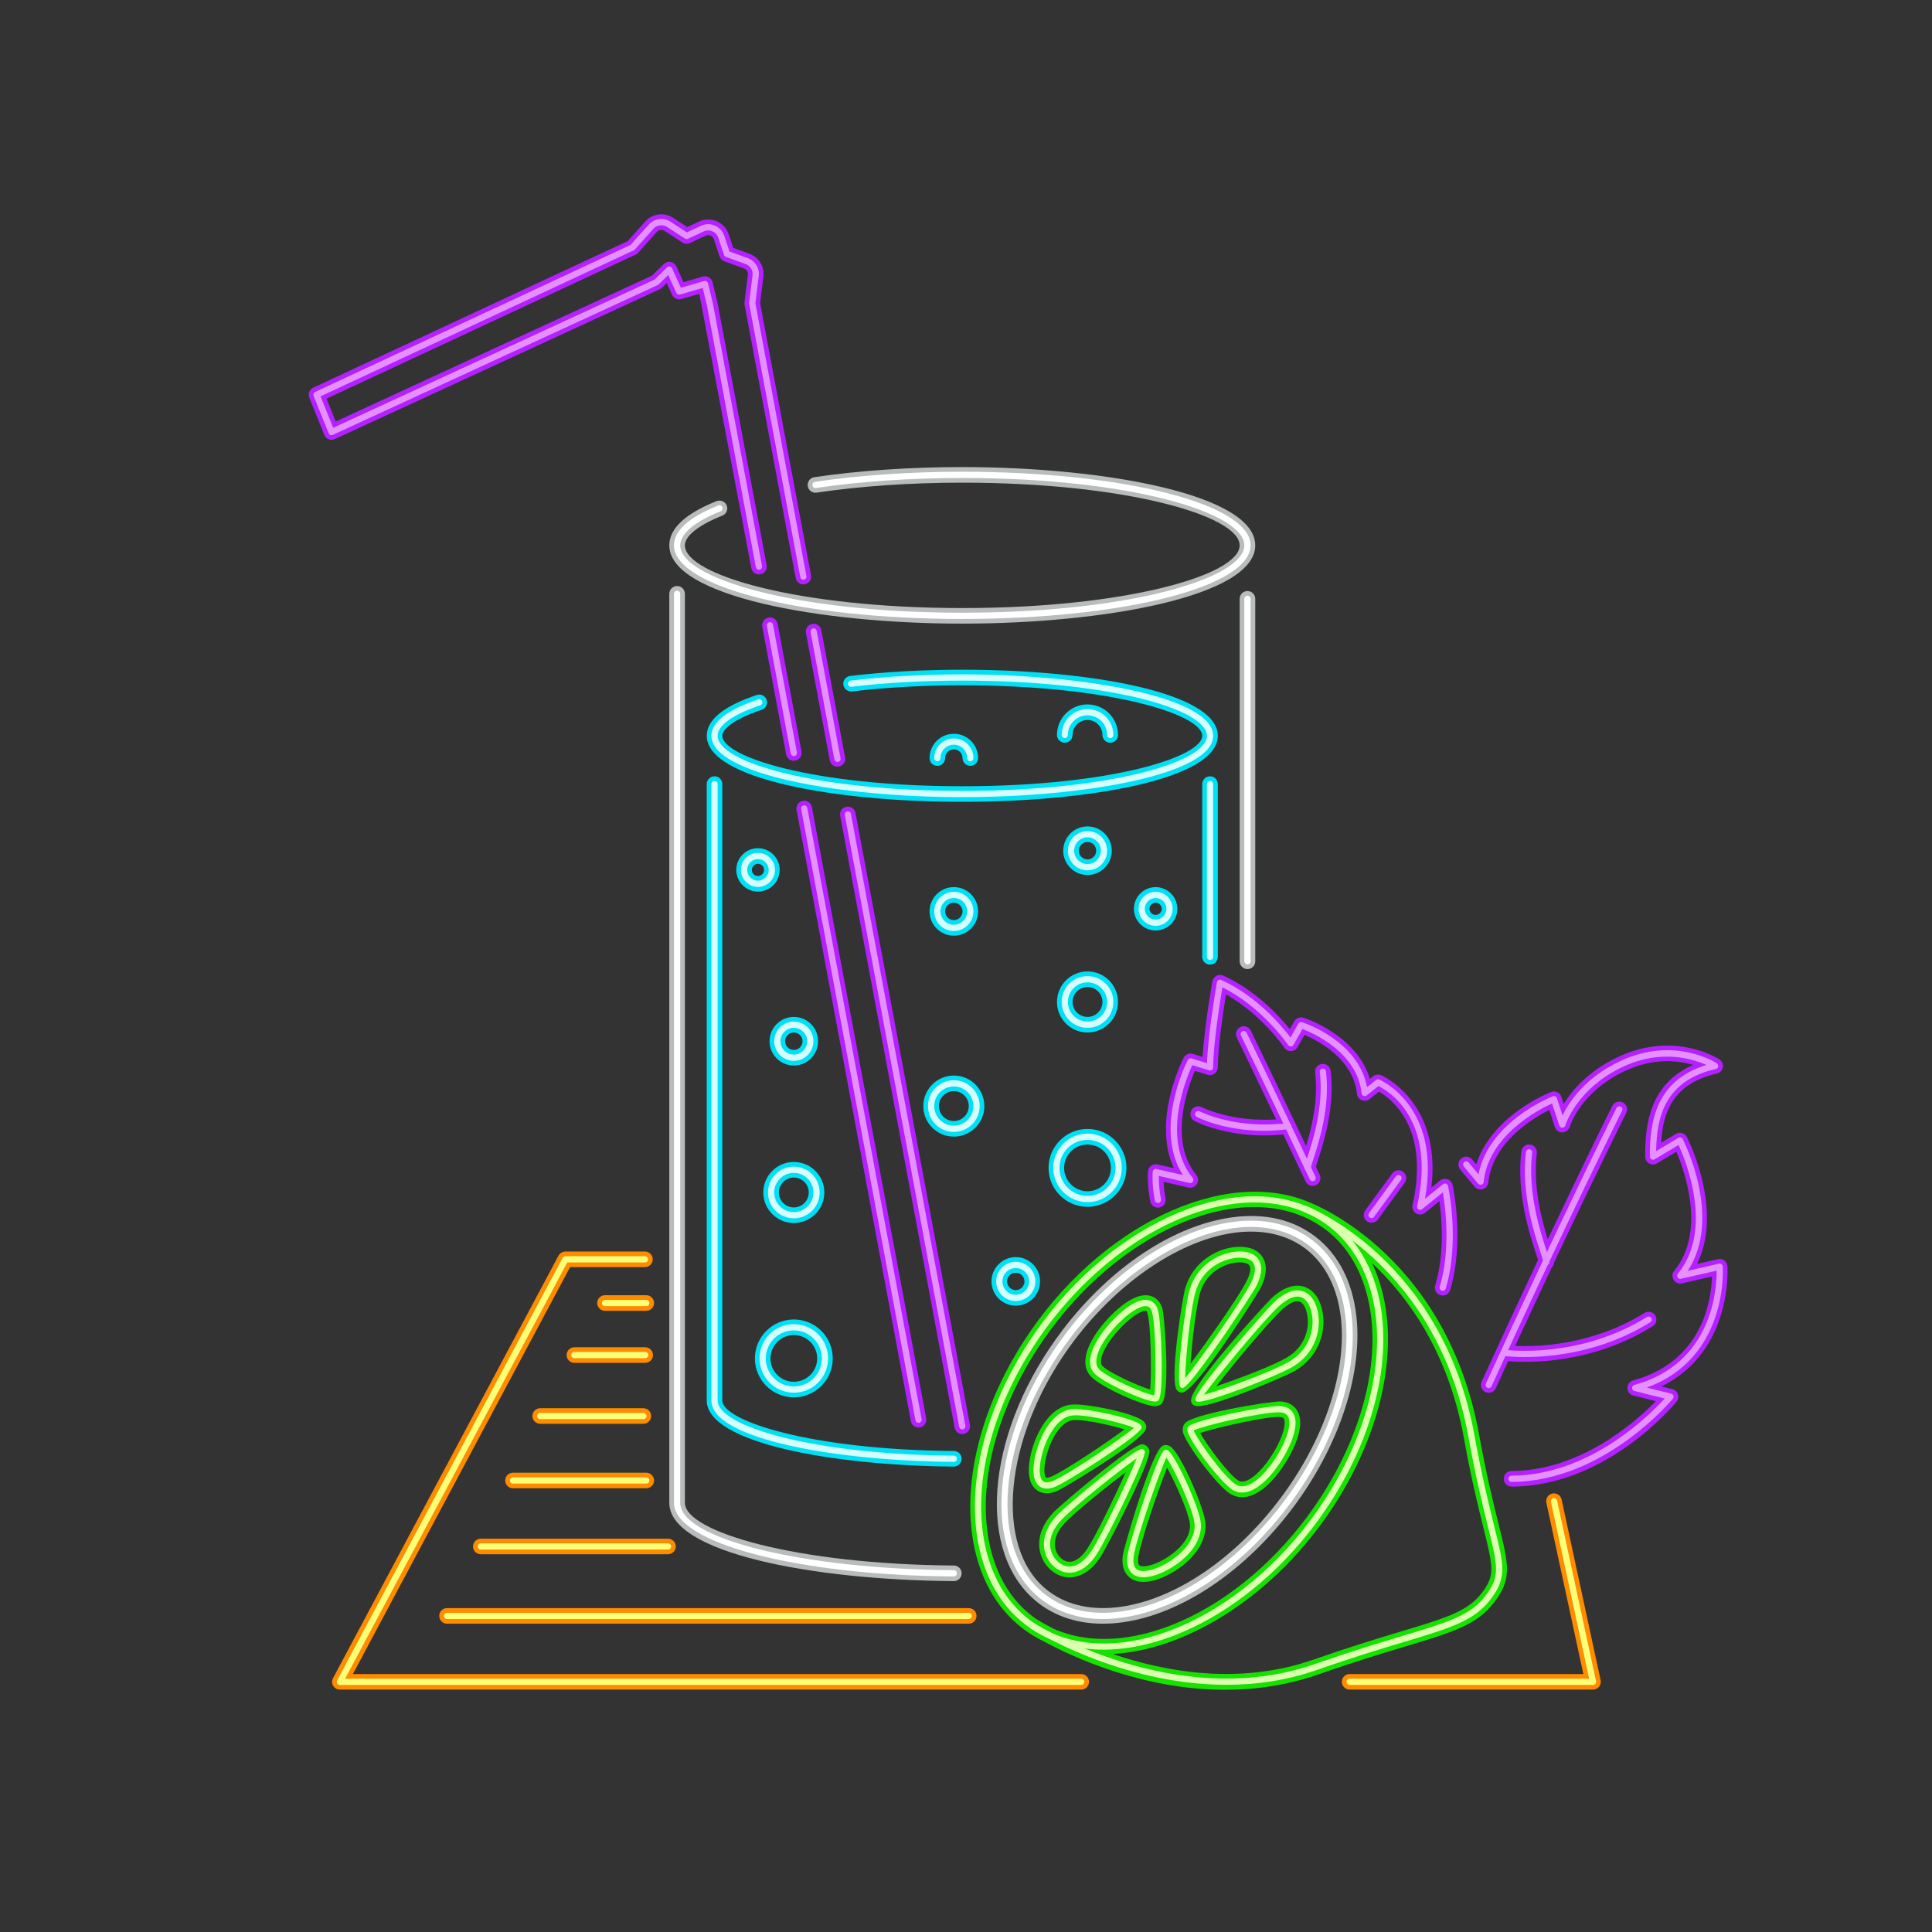 <?xml version="1.0" encoding="UTF-8"?>
<!-- Creator: CorelDRAW 2018 (64 bitů) -->
<svg xmlns="http://www.w3.org/2000/svg" xmlns:xlink="http://www.w3.org/1999/xlink" xml:space="preserve" width="800px" height="800px" version="1.1" style="shape-rendering:geometricPrecision; text-rendering:geometricPrecision; image-rendering:optimizeQuality; fill-rule:evenodd; clip-rule:evenodd" viewBox="0 0 887.17 887.17">
 <rect x="0" y="0" width="887.17" height="887.17" fill="#333333" stroke="none"/>
 <defs>
  <style type="text/css">
   <![CDATA[
    .fil10 {fill:none}
    .fil3 {fill:#00DFF4}
    .fil1 {fill:#17E100}
    .fil4 {fill:#B421FF}
    .fil0 {fill:#B9BCBC}
    .fil5 {fill:#D6FDFF}
    .fil8 {fill:#DCFFB0}
    .fil6 {fill:#E690FF}
    .fil9 {fill:#FDFF76}
    .fil2 {fill:#FF8B00}
    .fil7 {fill:white}
   ]]>
  </style>
 </defs>
 <g id="Vrstva_x0020_1">
  <g id="_2825287882832">
   <g>
    <path class="fil0" d="M506.42 745.6c-12.88,0 -24.07,-4.11 -32.55,-12 -26.05,-24.24 -19.9,-78.17 14.02,-122.79 22.04,-28.98 51.32,-48.38 78.33,-51.87 14.8,-1.95 27.95,1.22 38.03,9.1 10.4,8.13 16.83,20.67 18.59,36.29 3.2,28.34 -9.5,64.04 -33.16,93.15l0 0c-22.9,28.19 -52.38,46.12 -78.86,47.97 -1.49,0.1 -2.95,0.15 -4.4,0.15zm68.04 -180.05c-2.38,0 -4.82,0.16 -7.32,0.48 -24.78,3.21 -52.96,22.03 -73.55,49.11 -31.19,41.03 -37.85,91.81 -14.85,113.21 7.95,7.39 18.89,10.82 31.57,9.95 24.54,-1.71 52.14,-18.66 73.81,-45.34l0 0c22.49,-27.68 34.6,-61.33 31.61,-87.83 -1.54,-13.66 -7.04,-24.54 -15.89,-31.46 -6.87,-5.37 -15.55,-8.12 -25.38,-8.12z"></path>
   </g>
   <g>
    <path class="fil1" d="M562.57 775.95c-37.64,0 -69.77,-14.89 -83.48,-22.34 -0.54,-0.26 -1.07,-0.53 -1.6,-0.8 -14.51,-7.65 -24.61,-20.98 -29.2,-38.56 -7.54,-28.84 0.69,-65.71 22.01,-98.64 34.05,-52.58 91.59,-80.12 130.77,-63.59 4.51,1.75 63.52,26.05 78.2,107.08 3.38,18.64 6.57,31.46 8.89,40.81 4.65,18.7 6.21,25.01 -1.88,35.72 -7.92,10.48 -18.94,13.81 -40.91,20.41 -10.35,3.12 -23.24,7 -39.65,12.75 -14.7,5.14 -29.3,7.16 -43.15,7.16zm-51.6 -16.43c24.36,8.28 58.43,14.41 92.37,2.51 16.56,-5.8 29.54,-9.71 39.96,-12.84 21.12,-6.36 30.75,-9.26 37.26,-17.88 5.87,-7.77 5.27,-11.07 0.64,-29.67 -2.35,-9.45 -5.56,-22.39 -8.98,-41.26 -7.13,-39.37 -25.53,-64.77 -42.17,-80.35 1.87,3.91 3.4,8.12 4.57,12.61 7.54,28.84 -0.69,65.71 -22.01,98.64l0 0c-26.3,40.59 -66.6,66.26 -101.64,68.24zm-27.48 -11.75c36.05,16.35 90.55,-10.12 123.1,-60.39l0 0c20.26,-31.27 28.15,-66.01 21.11,-92.94 -4.07,-15.58 -12.93,-27.35 -25.62,-34.03 -1.17,-0.62 -2.35,-1.19 -3.57,-1.71 -0.08,-0.03 -0.14,-0.05 -0.15,-0.06 -0.13,-0.04 -0.24,-0.1 -0.36,-0.15 -36.06,-15.06 -89.56,11.38 -121.69,61 -20.25,31.28 -28.15,66.02 -21.1,92.95 3.51,13.43 10.57,24.03 20.59,30.98 0.05,0.03 0.11,0.06 0.16,0.09 0.12,0.09 2.81,1.78 7.53,4.26zm41.59 -21.36c-2.41,0 -4.48,-0.6 -6.11,-1.82 -2.06,-1.54 -4.31,-4.71 -3.27,-11.06 0.32,-2.01 10.49,-38.38 16.41,-47.64 1.15,-1.79 2.36,-3.01 4.81,-1.98 4.81,2.06 15.53,27.67 16.52,34.49 1.55,10.67 -7.83,20.32 -17.83,25.15 -3.93,1.9 -7.5,2.86 -10.53,2.86zm10.84 -52.45c-4.04,10.07 -11.95,33.31 -13.16,40.71 -0.34,2.1 -0.15,3.7 0.5,4.18 0.76,0.57 3.68,0.93 9.24,-1.75 7.4,-3.57 14.89,-10.63 13.86,-17.67 0,-0.01 0,-0.01 0,-0.01 -0.81,-5.63 -6.73,-18.74 -10.44,-25.46zm-44.79 50.37c-3.46,0 -6.78,-1.47 -9.46,-4.21 -5.58,-5.73 -7.11,-15.88 2.06,-25.62 3.32,-3.52 36.54,-31.71 40.88,-31.3 1.44,0.17 2.72,1.22 3.14,2.66 1.31,4.53 -19.37,44.49 -22.36,49.05l0 0.01c-4.68,7.14 -9.69,9.02 -13.06,9.35 -0.4,0.04 -0.8,0.06 -1.2,0.06zm25.8 -48.28c-9.18,6.95 -23.07,18.14 -27.99,23.36 -6.33,6.72 -5.11,12.67 -2.14,15.72 1.01,1.03 2.67,2.23 4.84,2.02 2.57,-0.25 5.32,-2.43 7.76,-6.15l0 0c3.98,-6.1 12.52,-23.71 17.53,-34.95zm-14.54 36.9l0.09 0 -0.09 0zm67.98 -25.43c-1.95,0 -3.8,-0.52 -5.45,-1.55 -6.34,-3.92 -20.81,-23.57 -21.79,-28.55 -0.2,-0.98 0.07,-2.57 0.65,-3.37 1.9,-4.61 39.46,-10.56 44.11,-10.52 3.64,0.17 6.46,1.78 7.96,4.54 3.5,6.45 -1.37,16.61 -4.6,22.08 -2.6,4.42 -9.56,14.92 -18.06,17.02 -0.95,0.23 -1.9,0.35 -2.82,0.35zm-19.27 -29.5c3.17,5.64 13.06,19.07 17.58,21.87 0.51,0.31 1.38,0.69 2.8,0.33 3.94,-0.97 9.28,-6.35 13.61,-13.69 4.51,-7.68 5.47,-13.18 4.47,-15.04 -0.11,-0.2 -0.4,-0.73 -1.99,-0.8l0 0c-6.51,-0.31 -29.03,4.9 -36.47,7.33zm-70.43 27.7c-2.28,0 -3.9,-0.85 -4.98,-1.77 -4.33,-3.67 -3.57,-11.17 -2.18,-16.82 2.38,-9.61 8.64,-21.17 18.5,-22.15 6.7,-0.66 30.51,4.18 33.51,8.09 1.28,1.68 1.03,3.09 -0.09,4.5 -5.77,7.32 -37.9,26.21 -39.72,26.98 0,0.01 0,0.01 0,0.01 -1.96,0.84 -3.62,1.16 -5.04,1.16zm3.63 -4.45l0.08 0 -0.08 0zm9.64 -29.22c-0.45,0 -0.86,0.01 -1.22,0.05 -4.83,0.48 -9.98,7.52 -12.26,16.74 -1.51,6.11 -0.75,9.14 -0.14,9.65 0.08,0.08 0.83,0.23 2.56,-0.51l0 0c6.13,-2.64 25.41,-15.54 33.49,-21.6 -6.02,-1.85 -17.04,-4.33 -22.43,-4.33zm36.5 -6.31c-5.17,0 -24.91,-8.71 -29.52,-13.7 -6.38,-6.92 0.25,-18.63 8.56,-27.3 4.16,-4.32 12.07,-11.36 18.58,-9.74 1.6,0.39 4.49,1.7 5.74,5.99 0.93,3.23 3.84,40.29 -0.54,43.78 -0.59,0.47 -1.94,0.97 -2.82,0.97zm-4.44 -43.83c-1.63,0 -5.78,1.99 -11.36,7.79 -7.75,8.07 -10.42,15.36 -8.47,17.48l0 0c2.8,3.04 16.17,9.13 22,10.9 0.65,-7.76 0.34,-29.58 -1.26,-35.1 -0.12,-0.44 -0.35,-0.98 -0.57,-1.04 -0.1,-0.01 -0.21,-0.03 -0.34,-0.03zm24.08 43.79c-2.6,0 -3.91,-1.68 -2.67,-4.69 4.5,-10.95 35.98,-44.43 36.35,-44.78l0 0c6.66,-6.18 11.8,-6.36 14.92,-5.43 4.04,1.21 7,4.85 8.35,10.27 2.26,9.17 -0.69,21.52 -12.41,28.44 -3.68,2.17 -36.02,16.19 -44.54,16.19zm38.56 -44.23c-6.54,6.08 -22,24.69 -30.07,35.04 9.95,-3.28 25.99,-9.37 32.42,-13.17 8.54,-5.04 10.72,-13.96 9.09,-20.56 -0.7,-2.81 -1.95,-4.68 -3.44,-5.12 -1.86,-0.58 -4.79,0.82 -8,3.81l0 0zm-48.14 36.95c-3.71,-3.85 2.46,-42.42 3.72,-46.75l0 0c3.46,-11.99 14.07,-18.21 23.05,-19.05 5.75,-0.51 10.11,1.07 12.4,4.5 1.73,2.58 2.92,7.28 -1.17,15.03 -0.24,0.44 -24.18,39.19 -33.51,46.25 -1.7,1.29 -2.98,1.6 -4.49,0.02zm27.43 -58.67c-6.56,0.61 -14.31,5.15 -16.84,13.91l0 0c-1.87,6.46 -3.68,22.4 -4.4,32.53 7.86,-10.45 21.42,-29.69 25.48,-37.39 1.85,-3.51 2.44,-6.39 1.55,-7.71 -0.96,-1.43 -3.97,-1.52 -5.79,-1.34zm-20.28 12.91l0.09 0 -0.09 0z"></path>
   </g>
   <g>
    <g>
     <path class="fil0" d="M438 726.04c-0.01,0 -0.02,0 -0.03,0 -64.91,-0.46 -130.63,-12.96 -130.63,-35.93l0 -417.43c0,-1.98 1.61,-3.58 3.58,-3.58 1.98,0 3.58,1.6 3.58,3.58l0 417.43c0,13.19 50.73,28.25 123.53,28.77 1.98,0.02 3.57,1.63 3.55,3.61 -0.02,1.97 -1.61,3.55 -3.58,3.55zm134.83 -281.04c-1.97,0 -3.58,-1.61 -3.58,-3.58l0 -166.44c0,-1.97 1.6,-3.58 3.58,-3.58 1.98,0 3.58,1.6 3.58,3.58l0 166.44c0,1.97 -1.6,3.58 -3.58,3.58zm-130.96 -158.63c-65.21,0 -134.53,-12.6 -134.53,-35.94 0,-7.72 7.3,-14.55 21.71,-20.31 1.83,-0.71 3.92,0.16 4.65,2 0.74,1.83 -0.16,3.91 -2,4.65 -10.93,4.37 -17.2,9.35 -17.2,13.66 0,13.62 52.31,28.79 127.38,28.79 75.06,0 127.37,-15.17 127.37,-28.79 0,-13.62 -52.31,-28.79 -127.37,-28.79 -23.66,0 -46.79,1.58 -66.9,4.58 -1.95,0.27 -3.77,-1.06 -4.06,-3.02 -0.29,-1.95 1.05,-3.78 3.01,-4.07 20.45,-3.04 43.94,-4.65 67.95,-4.65 65.21,0 134.53,12.6 134.53,35.95 0,23.34 -69.32,35.94 -134.54,35.94z"></path>
    </g>
   </g>
   <g>
    <path class="fil2" d="M731.5 775.87l-111.74 0c-1.98,0 -3.58,-1.6 -3.58,-3.58 0,-1.98 1.6,-3.58 3.58,-3.58l107.31 0 -16.98 -78.63c-0.41,-1.94 0.81,-3.84 2.74,-4.26 1.97,-0.39 3.84,0.82 4.26,2.75l17.91 82.96c0.23,1.06 -0.04,2.16 -0.71,3 -0.68,0.85 -1.7,1.34 -2.79,1.34zm-235.01 0l-340.41 0c-1.26,0 -2.42,-0.66 -3.07,-1.74 -0.64,-1.07 -0.68,-2.42 -0.09,-3.52l103.55 -194.02c0.63,-1.16 1.84,-1.89 3.17,-1.89l36.53 0c1.97,0 3.57,1.6 3.57,3.58 0,1.97 -1.6,3.58 -3.57,3.58l-34.39 0 -99.73 186.85 334.44 0c1.98,0 3.58,1.6 3.58,3.58 0,1.98 -1.61,3.58 -3.58,3.58zm-51.65 -30.27l-239.56 0c-1.98,0 -3.58,-1.6 -3.58,-3.58 0,-1.98 1.6,-3.58 3.58,-3.58l239.56 0c1.98,0 3.58,1.6 3.58,3.58 0,1.97 -1.6,3.58 -3.58,3.58zm-138.1 -31.89l-85.96 0c-1.98,0 -3.58,-1.6 -3.58,-3.58 0,-1.97 1.6,-3.57 3.58,-3.57l85.96 0c1.98,0 3.58,1.6 3.58,3.57 -0.01,1.98 -1.61,3.58 -3.58,3.58zm-9.97 -30.3l-61.2 0c-1.97,0 -3.58,-1.6 -3.58,-3.58 0,-1.98 1.6,-3.58 3.58,-3.58l61.19 0c1.97,0 3.58,1.61 3.58,3.58 0,1.97 -1.6,3.58 -3.57,3.58zm-1.34 -29.6l-47.37 0c-1.98,0 -3.58,-1.6 -3.58,-3.58 0,-1.98 1.6,-3.58 3.58,-3.58l47.37 0c1.97,0 3.58,1.6 3.58,3.58 0,1.98 -1.61,3.58 -3.58,3.58zm0.84 -27.99l-32.51 0c-1.98,0 -3.58,-1.61 -3.58,-3.58 0,-1.98 1.6,-3.58 3.58,-3.58l32.51 0c1.98,0 3.58,1.6 3.58,3.58 0,1.97 -1.6,3.58 -3.58,3.58zm0.5 -23.9l-18.96 0c-1.97,0 -3.58,-1.6 -3.58,-3.58 0,-1.97 1.61,-3.58 3.58,-3.58l18.96 0c1.97,0 3.58,1.61 3.58,3.58 -0.01,1.98 -1.61,3.58 -3.58,3.58z"></path>
   </g>
   <g>
    <path class="fil3" d="M438 673.45c-0.01,0 -0.02,0 -0.03,0 -56.36,-0.45 -113.43,-11.01 -113.43,-30.33l0 -283.07c0,-1.98 1.6,-3.58 3.58,-3.58 1.97,0 3.57,1.6 3.57,3.58l0 283.08c0,9.32 40.46,22.64 106.34,23.16 1.98,0.02 3.56,1.63 3.55,3.61 -0.02,1.96 -1.62,3.55 -3.58,3.55zm-73.48 -31.78c-9.86,0 -17.88,-8.02 -17.88,-17.89 0,-9.86 8.02,-17.88 17.88,-17.88 9.86,0 17.88,8.02 17.88,17.88 0,9.87 -8.02,17.89 -17.88,17.89zm0 -28.62c-5.92,0 -10.73,4.82 -10.73,10.73 0,5.92 4.81,10.73 10.73,10.73 5.92,0 10.73,-4.81 10.73,-10.73 0,-5.91 -4.81,-10.73 -10.73,-10.73zm101.92 -13.48c-6.14,0 -11.15,-4.99 -11.15,-11.15 0,-6.15 5,-11.15 11.15,-11.15 6.15,0 11.16,5 11.16,11.15 0,6.15 -5.01,11.15 -11.16,11.15zm0 -15.14c-2.2,0 -3.99,1.78 -3.99,3.99 0,2.21 1.79,4 3.99,4 2.2,0 4,-1.79 4,-4 0,-2.2 -1.8,-3.99 -4,-3.99zm-101.92 -22.82c-7.73,0 -14.02,-6.29 -14.02,-14.02 0,-7.73 6.29,-14.02 14.02,-14.02 7.73,0 14.02,6.29 14.02,14.02 0,7.73 -6.29,14.02 -14.02,14.02zm0 -20.88c-3.78,0 -6.86,3.08 -6.86,6.86 0,3.78 3.08,6.86 6.86,6.86 3.78,0 6.86,-3.07 6.86,-6.86 0,-3.79 -3.08,-6.86 -6.86,-6.86zm134.86 13.45c-9.86,0 -17.88,-8.02 -17.88,-17.88 0,-9.87 8.02,-17.89 17.88,-17.89 9.87,0 17.89,8.02 17.89,17.89 0,9.86 -8.02,17.88 -17.89,17.88zm0 -28.61c-5.91,0 -10.73,4.81 -10.73,10.73 0,5.92 4.82,10.73 10.73,10.73 5.92,0 10.74,-4.82 10.74,-10.73 -0.01,-5.92 -4.82,-10.73 -10.74,-10.73zm-61.38 -3.64c-7.73,0 -14.02,-6.28 -14.02,-14.02 0,-7.73 6.29,-14.02 14.02,-14.02 7.73,0 14.02,6.29 14.02,14.02 0,7.73 -6.29,14.02 -14.02,14.02zm0 -20.88c-3.78,0 -6.86,3.08 -6.86,6.86 0,3.78 3.08,6.86 6.86,6.86 3.79,0 6.86,-3.08 6.86,-6.86 0,-3.78 -3.07,-6.86 -6.86,-6.86zm-73.48 -11.77c-6.15,0 -11.15,-5 -11.15,-11.16 0,-6.14 5.01,-11.15 11.15,-11.15 6.15,0 11.15,5 11.15,11.15 0,6.16 -5,11.16 -11.15,11.16zm0 -15.15c-2.2,0 -3.99,1.79 -3.99,3.99 0,2.21 1.79,4 3.99,4 2.21,0 4,-1.79 4,-4 -0.01,-2.2 -1.79,-3.99 -4,-3.99zm134.86 0c-7.73,0 -14.02,-6.3 -14.02,-14.02 0,-7.74 6.29,-14.03 14.02,-14.03 7.73,0 14.02,6.29 14.02,14.03 0,7.72 -6.29,14.02 -14.02,14.02zm0 -20.89c-3.78,0 -6.86,3.08 -6.86,6.86 0,3.79 3.08,6.86 6.86,6.86 3.78,0 6.87,-3.08 6.87,-6.86 -0.01,-3.78 -3.09,-6.86 -6.87,-6.86zm56.26 -10.27c-1.97,0 -3.58,-1.61 -3.58,-3.58l0 -79.34c0,-1.98 1.6,-3.58 3.58,-3.58 1.98,0 3.58,1.6 3.58,3.58l0 79.34c0,1.97 -1.6,3.58 -3.58,3.58zm-117.64 -13.31c-6.15,0 -11.15,-4.99 -11.15,-11.15 0,-6.15 5,-11.15 11.15,-11.15 6.15,0 11.15,5 11.15,11.15 0,6.15 -5,11.15 -11.15,11.15zm0 -15.14c-2.2,0 -3.99,1.79 -3.99,3.99 0,2.21 1.79,4 3.99,4 2.2,0 3.99,-1.79 3.99,-4 0,-2.21 -1.79,-3.99 -3.99,-3.99zm92.66 12.77c-5.49,0 -9.96,-4.47 -9.96,-9.96 0,-5.49 4.47,-9.97 9.96,-9.97 5.5,0 9.97,4.47 9.97,9.97 0,5.49 -4.47,9.96 -9.97,9.96zm0 -12.77c-1.54,0 -2.81,1.26 -2.81,2.81 0,1.54 1.26,2.8 2.81,2.8 1.55,0 2.81,-1.26 2.81,-2.8 0.01,-1.56 -1.26,-2.81 -2.81,-2.81zm-182.61 -5.1c-5.49,0 -9.96,-4.47 -9.96,-9.97 0,-5.49 4.47,-9.96 9.96,-9.96 5.5,0 9.97,4.47 9.97,9.96 0,5.5 -4.47,9.97 -9.97,9.97zm0 -12.77c-1.54,0 -2.8,1.26 -2.8,2.8 0,1.55 1.26,2.81 2.8,2.81 1.55,0 2.81,-1.26 2.81,-2.81 0,-1.54 -1.26,-2.8 -2.81,-2.8zm151.33 5.15c-6.15,0 -11.15,-5 -11.15,-11.16 0,-6.14 5,-11.15 11.15,-11.15 6.16,0 11.15,5 11.15,11.15 0,6.16 -5,11.16 -11.15,11.16zm0 -15.15c-2.2,0 -3.99,1.79 -3.99,3.99 0,2.21 1.79,4 3.99,4 2.21,0 4,-1.79 4,-4 -0.01,-2.2 -1.8,-3.99 -4,-3.99zm-57.51 -18.45c-58.31,0 -117.33,-10.42 -117.33,-30.33 0,-7.32 7.73,-13.62 22.97,-18.73 1.88,-0.62 3.9,0.38 4.53,2.25 0.63,1.88 -0.38,3.9 -2.26,4.53 -13.33,4.48 -18.09,9.11 -18.09,11.95 0,9.67 41.92,23.17 110.19,23.17 68.26,0 110.18,-13.5 110.18,-23.17 0,-9.68 -41.92,-23.18 -110.18,-23.18 -17.82,0 -34.86,0.95 -50.66,2.82 -1.98,0.18 -3.74,-1.17 -3.97,-3.14 -0.24,-1.96 1.17,-3.74 3.14,-3.97 16.07,-1.9 33.4,-2.87 51.49,-2.87 58.31,0 117.34,10.42 117.34,30.34 0,19.91 -59.03,30.33 -117.35,30.33zm3.7 -16.52c-1.98,0 -3.58,-1.6 -3.58,-3.58 0,-2.2 -1.79,-4 -3.99,-4 -2.2,0 -3.99,1.8 -3.99,4 0,1.98 -1.61,3.58 -3.58,3.58 -1.98,0 -3.58,-1.6 -3.58,-3.58 0,-6.15 5,-11.15 11.15,-11.15 6.15,0 11.15,5 11.15,11.15 0,1.98 -1.6,3.58 -3.58,3.58zm64.25 -10.61c-1.97,0 -3.58,-1.61 -3.58,-3.58 0,-3.78 -3.08,-6.87 -6.86,-6.87 -3.78,0 -6.86,3.09 -6.86,6.87 0,1.97 -1.6,3.58 -3.58,3.58 -1.97,0 -3.58,-1.61 -3.58,-3.58 0,-7.73 6.29,-14.02 14.02,-14.02 7.73,0 14.02,6.28 14.02,14.02 0,1.97 -1.6,3.58 -3.58,3.58z"></path>
   </g>
   <g>
    <path class="fil4" d="M694.12 682.64c-1.98,0 -3.57,-1.6 -3.58,-3.57 -0.01,-1.98 1.58,-3.58 3.56,-3.59 31.74,-0.13 56.92,-22.5 66.27,-32.09l-10.36 -2.57c-1.58,-0.39 -2.69,-1.8 -2.71,-3.43 -0.02,-1.62 1.06,-3.06 2.63,-3.49 31.98,-8.74 35.91,-36.95 36.22,-47.74l-13.78 3.16c-1.49,0.35 -3.03,-0.3 -3.84,-1.6 -0.8,-1.3 -0.69,-2.97 0.28,-4.15 14.52,-17.76 5.06,-45.08 1.01,-54.7l-8.93 5.33c-1.1,0.66 -2.47,0.68 -3.59,0.05 -1.12,-0.63 -1.82,-1.81 -1.83,-3.09 -0.13,-15.48 2.49,-33.6 22.03,-42.16 -7.02,-2.07 -18.01,-3.29 -30.76,2.53 -20.77,9.46 -25.71,25.22 -25.91,25.89 -0.45,1.49 -1.82,2.53 -3.38,2.55 -1.61,0.12 -2.95,-0.96 -3.45,-2.45l-2.57 -7.83c-7.77,3.9 -26.07,14.95 -28.01,33.3 -0.16,1.43 -1.14,2.63 -2.52,3.05 -1.37,0.41 -2.86,-0.03 -3.79,-1.14l-6.57 -7.87c-1.27,-1.52 -1.07,-3.77 0.45,-5.04 1.5,-1.27 3.76,-1.07 5.03,0.45l1.87 2.23c7.16,-22.35 33.16,-32.76 34.38,-33.23 0.91,-0.37 1.94,-0.33 2.82,0.09 0.89,0.42 1.57,1.18 1.88,2.11l1.07 3.26c4.09,-6.56 11.82,-15.55 25.74,-21.88 25.34,-11.56 44.94,0.93 45.76,1.47 1.2,0.79 1.81,2.22 1.56,3.63 -0.25,1.41 -1.32,2.53 -2.73,2.86 -19.93,4.56 -24.77,17.45 -25.59,31.76l6.81 -4.07c0.84,-0.51 1.86,-0.64 2.82,-0.36 0.95,0.27 1.74,0.93 2.19,1.8 0.77,1.49 16.84,33.46 4.69,58.29l9.57 -2.19c1.01,-0.23 2.09,-0.01 2.91,0.6 0.84,0.62 1.37,1.57 1.46,2.6 0.03,0.43 2.66,39.03 -30.31,55.24l5.01 1.25c1.19,0.29 2.15,1.17 2.54,2.34 0.38,1.16 0.15,2.44 -0.63,3.39 -1.29,1.59 -32.15,38.84 -75.71,39.01 0,0 0,0 -0.01,0zm-252.25 -24.11c-1.69,0 -3.19,-1.21 -3.51,-2.92l-52.55 -280.98c-0.37,-1.95 0.92,-3.81 2.86,-4.18 1.92,-0.35 3.8,0.92 4.17,2.86l52.55 280.98c0.37,1.94 -0.92,3.81 -2.86,4.17 -0.22,0.05 -0.44,0.07 -0.66,0.07zm-20.08 -3.02c-1.69,0 -3.19,-1.2 -3.51,-2.92l-52.5 -280.67c-0.36,-1.95 0.91,-3.82 2.86,-4.18 1.89,-0.36 3.81,0.92 4.17,2.86l52.5 280.68c0.37,1.94 -0.92,3.81 -2.86,4.18 -0.22,0.03 -0.44,0.05 -0.66,0.05zm261.82 -15.95c-0.5,0 -1.01,-0.11 -1.49,-0.32 -1.79,-0.83 -2.59,-2.95 -1.77,-4.75 9.48,-20.75 18.21,-39.54 25.91,-55.9 -0.22,-0.77 -0.58,-1.82 -1,-3.12 -2.91,-8.95 -8.99,-27.59 -6.66,-46.78 0.24,-1.96 2.05,-3.37 3.98,-3.12 1.95,0.24 3.35,2.02 3.12,3.98 -1.83,15.1 2.13,30.22 5.03,39.55 18.1,-38.23 29.48,-60.95 29.65,-61.28 0.88,-1.76 3.04,-2.47 4.8,-1.59 1.77,0.88 2.48,3.04 1.59,4.8 -0.18,0.35 -13.02,26.01 -33.13,68.68 -0.04,0.46 -0.17,0.89 -0.38,1.33 -0.19,0.4 -0.44,0.75 -0.74,1.04 -5.15,10.95 -10.77,22.98 -16.76,35.96 10.2,0.46 35.33,-0.2 59.4,-15.13 1.69,-1.03 3.88,-0.52 4.93,1.16 1.04,1.68 0.52,3.88 -1.15,4.93 -28.53,17.69 -57.63,16.78 -66.39,16.02 -1.86,4.06 -3.76,8.21 -5.69,12.44 -0.6,1.32 -1.9,2.1 -3.25,2.1zm-21.13 -44.67c-0.34,0 -0.69,-0.04 -1.03,-0.15 -1.89,-0.57 -2.97,-2.56 -2.39,-4.45 4.29,-14.26 3.07,-30.31 1.93,-38.74l-6.6 5.36c-1.18,0.96 -2.83,1.07 -4.14,0.26 -1.3,-0.8 -1.94,-2.34 -1.6,-3.83 7.96,-35.39 -9.56,-48.7 -15.45,-52.08l-4.28 3.42c-1.02,0.82 -2.4,1.01 -3.62,0.51 -1.2,-0.51 -2.04,-1.63 -2.18,-2.93 -1.68,-15.94 -17.64,-24.3 -24.09,-27.05l-3.19 5.63c-0.61,1.08 -1.74,1.77 -2.98,1.81 -1.32,0.03 -2.41,-0.55 -3.1,-1.57 -0.11,-0.17 -10.51,-15.38 -26.79,-24.42 -1.28,7.92 -3.67,23.89 -3.75,33.48 -0.01,1.14 -0.55,2.19 -1.46,2.86 -0.91,0.66 -2.09,0.87 -3.17,0.54l-5.92 -1.82c-3.43,8.06 -12.05,32.29 0.68,47.83 0.96,1.19 1.08,2.85 0.27,4.15 -0.8,1.31 -2.36,1.95 -3.84,1.61l-11.47 -2.62c0.09,2.02 0.34,4.65 0.91,7.6 0.38,1.93 -0.89,3.81 -2.83,4.19 -1.95,0.37 -3.82,-0.9 -4.19,-2.84 -1.49,-7.71 -1.06,-13.48 -1.04,-13.72 0.08,-1.04 0.61,-1.99 1.44,-2.61 0.85,-0.61 1.94,-0.83 2.92,-0.6l7.51 1.71c-10.01,-21.84 3.83,-49.37 4.5,-50.66 0.79,-1.55 2.56,-2.31 4.23,-1.79l4.48 1.36c0.82,-13.97 4.31,-33.75 4.48,-34.69 0.19,-1.09 0.88,-2.03 1.86,-2.54 0.97,-0.52 2.14,-0.55 3.15,-0.09 14.66,6.68 25.41,18.21 30.56,24.56l2.04 -3.59c0.83,-1.46 2.59,-2.14 4.2,-1.64 1.08,0.34 24.46,8.03 30.5,28.09l1.5 -1.2c1.02,-0.81 2.4,-1 3.59,-0.52 0.29,0.13 27.84,11.87 23.16,51.63l3.98 -3.23c0.97,-0.79 2.26,-1.01 3.44,-0.6 1.17,0.41 2.04,1.4 2.31,2.61 0.24,1.06 5.57,26.04 -1.1,48.22 -0.47,1.56 -1.89,2.55 -3.43,2.55zm-32.67 -33.42c-0.73,0 -1.47,-0.22 -2.11,-0.69 -1.59,-1.16 -1.94,-3.4 -0.78,-4.99l12.37 -16.92c1.15,-1.61 3.38,-1.96 4.99,-0.78 1.6,1.16 1.94,3.4 0.78,4.99l-12.36 16.92c-0.7,0.97 -1.79,1.47 -2.89,1.47zm-27.04 -16.91c-1.35,0 -2.63,-0.77 -3.24,-2.06 -3.61,-7.64 -7.04,-14.87 -10.21,-21.55 -24.15,2.41 -40.09,-5.84 -40.78,-6.2 -1.75,-0.92 -2.41,-3.07 -1.5,-4.82 0.92,-1.75 3.07,-2.42 4.83,-1.51 0.15,0.08 13.73,6.96 34.15,5.62 -10.89,-22.83 -18.1,-37.63 -18.1,-37.63 -0.87,-1.78 -0.13,-3.92 1.65,-4.79 1.79,-0.87 3.92,-0.11 4.78,1.65 0,0 8.17,16.76 20.26,42.16 0.05,0.08 0.09,0.17 0.13,0.26 1.6,3.37 3.28,6.89 5.01,10.55 2.51,-8.2 5.7,-20.97 4.16,-33.71 -0.24,-1.96 1.16,-3.74 3.12,-3.97 1.96,-0.26 3.75,1.16 3.98,3.12 2.05,16.91 -3.29,33.31 -5.86,41.19 -0.39,1.21 -0.72,2.18 -0.91,2.85 0.58,1.23 1.17,2.47 1.76,3.72 0.84,1.79 0.08,3.93 -1.71,4.77 -0.49,0.24 -1.02,0.35 -1.52,0.35zm-218.22 -192.51c-1.69,0 -3.19,-1.2 -3.51,-2.92l-10.94 -58.46c-0.36,-1.95 0.92,-3.82 2.86,-4.18 1.94,-0.37 3.82,0.92 4.18,2.86l10.93 58.47c0.37,1.94 -0.91,3.81 -2.86,4.17 -0.22,0.05 -0.44,0.06 -0.66,0.06zm-20.03 -2.72c-1.69,0 -3.19,-1.2 -3.52,-2.92l-10.96 -58.64c-0.36,-1.95 0.92,-3.81 2.86,-4.18 1.93,-0.35 3.81,0.92 4.17,2.86l10.97 58.64c0.36,1.94 -0.91,3.81 -2.86,4.17 -0.23,0.05 -0.45,0.07 -0.66,0.07zm4.37 -80.98c-1.69,0 -3.19,-1.2 -3.51,-2.92l-23.47 -125.49c-0.07,-0.36 -0.08,-0.73 -0.04,-1.1l1.57 -12.67c0.16,-1.27 -0.58,-2.46 -1.78,-2.9l-9.06 -3.3c-1.02,-0.38 -1.83,-1.2 -2.17,-2.24l-2.62 -7.9c-0.34,-1.01 -1.1,-1.46 -1.52,-1.64 -0.41,-0.19 -1.28,-0.41 -2.23,0.03l-7.23 3.38c-1.11,0.52 -2.43,0.43 -3.46,-0.23l-8.21 -5.34c-1.14,-0.74 -2.63,-0.54 -3.53,0.47l-8.54 9.54c-0.32,0.36 -0.71,0.65 -1.15,0.85l-142.01 66.19 4.22 10.48 145.26 -66.98 5.4 -5.31c0.83,-0.82 2,-1.2 3.17,-0.96 1.15,0.22 2.12,0.98 2.61,2.04l3.26 7.24 8.9 -2.59c0.93,-0.28 1.95,-0.15 2.79,0.35 0.85,0.49 1.46,1.31 1.68,2.26l2.34 9.79 22.48 120.14c0.36,1.94 -0.92,3.81 -2.86,4.17 -1.93,0.36 -3.82,-0.92 -4.18,-2.86l-23.87 -125.93 -8.26 2.39c-1.7,0.51 -3.52,-0.33 -4.26,-1.96l-2.44 -5.39 -2.19 2.16c-0.3,0.29 -0.64,0.52 -1.01,0.69l-149.23 68.82c-0.89,0.4 -1.92,0.43 -2.82,0.08 -0.91,-0.37 -1.63,-1.08 -2,-2l-6.88 -17.11c-0.72,-1.76 0.08,-3.78 1.81,-4.58l144.41 -67.31 8.05 -9c3.28,-3.66 8.65,-4.37 12.76,-1.69l6.54 4.25 5.43 -2.54c2.55,-1.19 5.51,-1.25 8.09,-0.13 2.59,1.11 4.58,3.28 5.48,5.96l2.07 6.27 7.43 2.7c4.36,1.59 7,5.92 6.43,10.51l-1.5 12.12 23.37 124.95c0.36,1.94 -0.92,3.81 -2.86,4.17 -0.22,0.05 -0.44,0.07 -0.66,0.07z"></path>
   </g>
   <g>
    <path class="fil5" d="M555.64 440.81c-0.79,0 -1.43,-0.63 -1.43,-1.42l0 -79.34c0,-0.8 0.64,-1.44 1.43,-1.44 0.79,0 1.43,0.64 1.43,1.44l0 79.34c0,0.79 -0.64,1.42 -1.43,1.42z"></path>
   </g>
   <g>
    <path class="fil5" d="M438 671.3c0,0 -0.01,0 -0.01,0 -53.96,-0.42 -111.3,-10.44 -111.3,-28.17l0 -283.08c0,-0.8 0.64,-1.44 1.43,-1.44 0.79,0 1.43,0.64 1.43,1.44l0 283.08c0,11.81 43.58,24.8 108.46,25.31 0.79,0.01 1.43,0.66 1.42,1.44 -0.01,0.78 -0.64,1.42 -1.43,1.42z"></path>
   </g>
   <g>
    <path class="fil5" d="M441.87 366.05c-56.62,0 -115.19,-10.54 -115.19,-28.18 0,-6.29 7.24,-11.91 21.51,-16.7 0.77,-0.26 1.55,0.16 1.81,0.91 0.25,0.75 -0.15,1.55 -0.9,1.81 -12.61,4.23 -19.56,9.19 -19.56,13.98 0,12.23 45.14,25.32 112.34,25.32 67.19,0 112.33,-13.09 112.33,-25.32 0,-12.24 -45.14,-25.33 -112.33,-25.33 -17.9,0 -35.03,0.95 -50.91,2.83 -0.76,0.16 -1.5,-0.46 -1.59,-1.25 -0.09,-0.79 0.46,-1.5 1.25,-1.59 16,-1.89 33.24,-2.85 51.25,-2.85 56.62,0 115.19,10.54 115.19,28.19 0,17.64 -58.57,28.18 -115.2,28.18z"></path>
   </g>
   <g>
    <path class="fil5" d="M499.38 399.65c-4.96,0 -9,-4.04 -9,-9.01 0,-4.96 4.04,-9 9,-9 4.97,0 9.01,4.04 9.01,9 0,4.97 -4.04,9.01 -9.01,9.01zm0 -15.15c-3.38,0 -6.14,2.76 -6.14,6.14 0,3.39 2.75,6.14 6.14,6.14 3.39,0 6.14,-2.75 6.14,-6.14 0,-3.38 -2.75,-6.14 -6.14,-6.14z"></path>
   </g>
   <g>
    <path class="fil5" d="M499.38 471.98c-6.55,0 -11.87,-5.33 -11.87,-11.88 0,-6.55 5.32,-11.87 11.87,-11.87 6.55,0 11.87,5.32 11.87,11.87 0,6.55 -5.32,11.88 -11.87,11.88zm0 -20.89c-4.96,0 -9.01,4.05 -9.01,9.01 0,4.97 4.05,9.01 9.01,9.01 4.97,0 9.01,-4.04 9.01,-9.01 0,-4.96 -4.04,-9.01 -9.01,-9.01z"></path>
   </g>
   <g>
    <path class="fil5" d="M509.82 338.92c-0.79,0 -1.43,-0.64 -1.43,-1.43 0,-4.97 -4.04,-9.01 -9.01,-9.01 -4.96,0 -9.01,4.04 -9.01,9.01 0,0.79 -0.64,1.43 -1.43,1.43 -0.79,0 -1.43,-0.64 -1.43,-1.43 0,-6.55 5.33,-11.88 11.88,-11.88 6.55,0 11.87,5.33 11.87,11.88 -0.01,0.79 -0.64,1.43 -1.44,1.43z"></path>
   </g>
   <g>
    <path class="fil5" d="M499.38 552.03c-8.67,0 -15.73,-7.06 -15.73,-15.73 0,-8.68 7.06,-15.74 15.73,-15.74 8.68,0 15.74,7.06 15.74,15.74 0,8.67 -7.06,15.73 -15.74,15.73zm0 -28.61c-7.1,0 -12.87,5.78 -12.87,12.88 0,7.1 5.77,12.87 12.87,12.87 7.1,0 12.88,-5.77 12.88,-12.87 0,-7.1 -5.78,-12.88 -12.88,-12.88z"></path>
   </g>
   <g>
    <path class="fil5" d="M438 427.51c-4.96,0 -9,-4.04 -9,-9 0,-4.96 4.04,-9 9,-9 4.96,0 9,4.04 9,9 0,4.96 -4.04,9 -9,9zm0 -15.14c-3.39,0 -6.14,2.75 -6.14,6.14 0,3.39 2.75,6.14 6.14,6.14 3.39,0 6.14,-2.75 6.14,-6.14 0,-3.39 -2.75,-6.14 -6.14,-6.14z"></path>
   </g>
   <g>
    <path class="fil5" d="M530.66 425.14c-4.31,0 -7.82,-3.5 -7.82,-7.82 0,-4.3 3.51,-7.81 7.82,-7.81 4.31,0 7.82,3.51 7.82,7.81 0.01,4.32 -3.5,7.82 -7.82,7.82zm0 -12.77c-2.73,0 -4.96,2.22 -4.96,4.95 0,2.73 2.23,4.96 4.96,4.96 2.74,0 4.96,-2.22 4.96,-4.96 0.01,-2.73 -2.22,-4.95 -4.96,-4.95z"></path>
   </g>
   <g>
    <path class="fil5" d="M348.05 407.27c-4.31,0 -7.82,-3.51 -7.82,-7.82 0,-4.31 3.51,-7.81 7.82,-7.81 4.32,0 7.82,3.5 7.82,7.81 0,4.31 -3.5,7.82 -7.82,7.82zm0 -12.77c-2.73,0 -4.95,2.22 -4.95,4.95 0,2.74 2.22,4.96 4.95,4.96 2.73,0 4.96,-2.22 4.96,-4.96 0,-2.73 -2.23,-4.95 -4.96,-4.95z"></path>
   </g>
   <g>
    <path class="fil5" d="M445.57 349.54c-0.79,0 -1.43,-0.64 -1.43,-1.43 0,-3.39 -2.75,-6.15 -6.14,-6.15 -3.39,0 -6.14,2.76 -6.14,6.15 0,0.79 -0.64,1.43 -1.43,1.43 -0.79,0 -1.43,-0.64 -1.43,-1.43 0,-4.97 4.04,-9.01 9,-9.01 4.97,0 9.01,4.04 9.01,9.01 -0.01,0.79 -0.64,1.43 -1.44,1.43z"></path>
   </g>
   <g>
    <path class="fil5" d="M438 519.78c-6.55,0 -11.87,-5.32 -11.87,-11.87 0,-6.55 5.32,-11.87 11.87,-11.87 6.55,0 11.87,5.32 11.87,11.87 0,6.55 -5.32,11.87 -11.87,11.87zm0 -20.88c-4.97,0 -9.01,4.04 -9.01,9.01 0,4.97 4.04,9.01 9.01,9.01 4.97,0 9.01,-4.04 9.01,-9.01 0,-4.97 -4.04,-9.01 -9.01,-9.01z"></path>
   </g>
   <g>
    <path class="fil5" d="M364.52 487.13c-4.96,0 -9,-4.04 -9,-9.01 0,-4.96 4.04,-9 9,-9 4.96,0 9,4.04 9,9 0,4.97 -4.04,9.01 -9,9.01zm0 -15.15c-3.38,0 -6.14,2.76 -6.14,6.14 0,3.39 2.76,6.15 6.14,6.15 3.39,0 6.14,-2.76 6.14,-6.15 0,-3.38 -2.75,-6.14 -6.14,-6.14z"></path>
   </g>
   <g>
    <path class="fil5" d="M466.44 597.42c-4.96,0 -9,-4.04 -9,-9 0,-4.96 4.04,-9 9,-9 4.97,0 9.01,4.04 9.01,9 0,4.97 -4.04,9 -9.01,9zm0 -15.14c-3.38,0 -6.13,2.75 -6.13,6.14 0,3.39 2.75,6.14 6.13,6.14 3.39,0 6.15,-2.75 6.15,-6.14 0,-3.39 -2.76,-6.14 -6.15,-6.14z"></path>
   </g>
   <g>
    <path class="fil5" d="M364.52 559.46c-6.54,0 -11.87,-5.33 -11.87,-11.87 0,-6.55 5.33,-11.87 11.87,-11.87 6.55,0 11.87,5.32 11.87,11.87 0,6.55 -5.32,11.87 -11.87,11.87zm0 -20.88c-4.97,0 -9.01,4.05 -9.01,9.01 0,4.96 4.04,9.01 9.01,9.01 4.97,0 9.01,-4.04 9.01,-9.01 0,-4.97 -4.04,-9.01 -9.01,-9.01z"></path>
   </g>
   <g>
    <path class="fil5" d="M364.52 639.52c-8.68,0 -15.74,-7.06 -15.74,-15.74 0,-8.68 7.06,-15.74 15.74,-15.74 8.68,0 15.74,7.06 15.74,15.74 0,8.68 -7.06,15.74 -15.74,15.74zm0 -28.62c-7.1,0 -12.88,5.78 -12.88,12.88 0,7.1 5.78,12.88 12.88,12.88 7.1,0 12.88,-5.78 12.88,-12.88 0,-7.1 -5.78,-12.88 -12.88,-12.88z"></path>
   </g>
   <g>
    <path class="fil6" d="M441.87 656.38c-0.67,0 -1.27,-0.48 -1.4,-1.17l-52.56 -280.98c-0.14,-0.77 0.37,-1.52 1.15,-1.66 0.82,-0.15 1.52,0.36 1.67,1.14l52.55 280.98c0.14,0.77 -0.37,1.52 -1.15,1.67 -0.08,0.01 -0.17,0.02 -0.26,0.02z"></path>
   </g>
   <g>
    <path class="fil6" d="M384.56 349.91c-0.68,0 -1.28,-0.48 -1.41,-1.17l-10.94 -58.47c-0.14,-0.77 0.37,-1.52 1.15,-1.67 0.82,-0.15 1.52,0.37 1.67,1.15l10.94 58.47c0.14,0.77 -0.38,1.52 -1.15,1.66 -0.09,0.02 -0.18,0.03 -0.26,0.03z"></path>
   </g>
   <g>
    <path class="fil6" d="M368.9 266.2c-0.68,0 -1.28,-0.48 -1.41,-1.17l-23.48 -125.49c-0.02,-0.15 -0.03,-0.29 -0.01,-0.44l1.56 -12.67c0.29,-2.27 -1.01,-4.4 -3.17,-5.18l-9.05 -3.3c-0.41,-0.15 -0.73,-0.48 -0.87,-0.9l-2.63 -7.9c-0.44,-1.32 -1.43,-2.39 -2.7,-2.94 -1.29,-0.55 -2.74,-0.53 -4,0.06l-7.22 3.38c-0.45,0.21 -0.98,0.17 -1.38,-0.1l-8.21 -5.33c-2.03,-1.32 -4.67,-0.97 -6.29,0.84l-8.54 9.54c-0.14,0.15 -0.3,0.27 -0.46,0.34l-143.85 67.05 5.81 14.46 147.65 -68.08 5.67 -5.57c0.33,-0.32 0.83,-0.47 1.26,-0.38 0.46,0.08 0.85,0.39 1.04,0.81l4.04 8.93 10.68 -3.1c0.37,-0.12 0.77,-0.07 1.12,0.13 0.33,0.2 0.58,0.53 0.67,0.91l2.34 9.79 22.45 120.04c0.15,0.77 -0.37,1.52 -1.14,1.66 -0.8,0.19 -1.52,-0.36 -1.67,-1.14l-22.44 -119.97 -1.97 -8.26 -10.42 3.03c-0.7,0.2 -1.41,-0.14 -1.71,-0.78l-3.71 -8.2 -4.38 4.32c-0.12,0.11 -0.26,0.21 -0.4,0.28l-149.24 68.81c-0.35,0.17 -0.77,0.18 -1.13,0.03 -0.37,-0.15 -0.66,-0.43 -0.8,-0.8l-6.89 -17.11c-0.29,-0.71 0.03,-1.51 0.72,-1.83l144.82 -67.5 8.34 -9.32c2.57,-2.86 6.77,-3.42 9.99,-1.33l7.54 4.9 6.51 -3.04c1.99,-0.95 4.31,-0.97 6.33,-0.11 2.03,0.87 3.6,2.58 4.29,4.67l2.42 7.25 8.41 3.06c3.41,1.25 5.48,4.63 5.03,8.23l-1.54 12.46 23.43 125.27c0.15,0.78 -0.37,1.52 -1.15,1.67 -0.09,0.02 -0.18,0.02 -0.26,0.02z"></path>
   </g>
   <g>
    <path class="fil6" d="M364.52 347.18c-0.67,0 -1.28,-0.48 -1.41,-1.17l-10.96 -58.64c-0.15,-0.77 0.36,-1.52 1.14,-1.66 0.81,-0.17 1.52,0.37 1.67,1.14l10.97 58.64c0.14,0.78 -0.37,1.52 -1.15,1.67 -0.09,0.02 -0.17,0.02 -0.26,0.02z"></path>
   </g>
   <g>
    <path class="fil6" d="M421.79 653.36c-0.67,0 -1.27,-0.47 -1.4,-1.16l-52.5 -280.68c-0.15,-0.77 0.36,-1.52 1.14,-1.66 0.81,-0.18 1.52,0.37 1.67,1.14l52.5 280.67c0.14,0.78 -0.37,1.53 -1.15,1.67 -0.09,0.02 -0.18,0.02 -0.26,0.02z"></path>
   </g>
   <g>
    <path class="fil6" d="M694.12 680.49c-0.79,0 -1.44,-0.64 -1.44,-1.43 0,-0.79 0.64,-1.43 1.43,-1.43 36.01,-0.14 63.71,-28.13 70.33,-35.44l-13.91 -3.45c-0.63,-0.16 -1.08,-0.73 -1.08,-1.37 -0.01,-0.65 0.42,-1.22 1.05,-1.4 36.05,-9.86 37.86,-44.47 37.78,-52.5l-16.38 3.75c-0.59,0.16 -1.21,-0.12 -1.54,-0.64 -0.32,-0.52 -0.28,-1.19 0.1,-1.66 16.63,-20.31 3.54,-52.16 0.34,-59.14l-11.01 6.57c-0.43,0.27 -0.99,0.28 -1.43,0.02 -0.45,-0.25 -0.73,-0.72 -0.74,-1.23 -0.13,-16.05 2.8,-35.07 26.01,-42.09 -6.14,-2.77 -20.59,-7.32 -37.78,0.53 -21.75,9.9 -27.02,27.04 -27.07,27.22 -0.18,0.61 -0.74,1.05 -1.38,1.02 -0.61,0 -1.16,-0.39 -1.36,-0.98l-3.34 -10.14c-5.97,2.71 -29.15,14.58 -31.42,36.06 -0.06,0.57 -0.46,1.05 -1.01,1.22 -0.54,0.16 -1.14,-0.02 -1.51,-0.45l-6.58 -7.88c-0.51,-0.6 -0.43,-1.51 0.18,-2.02 0.62,-0.5 1.5,-0.42 2.02,0.18l4.54 5.44c4.78,-24.08 32.88,-35.33 34.13,-35.82 0.36,-0.14 0.77,-0.13 1.13,0.04 0.36,0.17 0.62,0.47 0.75,0.85l2.61 7.91c2.83,-5.94 10.24,-17.57 27.13,-25.27 24.28,-11.08 42.91,0.81 43.69,1.33 0.48,0.31 0.73,0.88 0.63,1.45 -0.1,0.56 -0.53,1.01 -1.09,1.14 -23.18,5.3 -27.19,21.72 -27.4,37.72l10.19 -6.09c0.34,-0.2 0.74,-0.25 1.13,-0.15 0.38,0.11 0.7,0.37 0.88,0.73 0.79,1.52 18.25,36.25 2.31,60.48l14.33 -3.28c0.39,-0.12 0.83,-0.01 1.17,0.24 0.33,0.25 0.54,0.63 0.58,1.04 0.03,0.44 2.86,41.93 -34.94,55.61l11.26 2.79c0.48,0.12 0.86,0.47 1.01,0.94 0.16,0.47 0.07,0.98 -0.25,1.36 -0.31,0.38 -31.51,38.06 -74.05,38.23l0 0 0 -0.01z"></path>
   </g>
   <g>
    <path class="fil6" d="M683.61 637.41c-0.2,0 -0.4,-0.04 -0.6,-0.13 -0.72,-0.33 -1.04,-1.18 -0.7,-1.9 34.87,-76.43 59.74,-126.1 59.98,-126.59 0.37,-0.71 1.24,-0.97 1.93,-0.64 0.7,0.35 0.99,1.21 0.63,1.92 -0.25,0.49 -25.09,50.12 -59.94,126.51 -0.24,0.52 -0.76,0.83 -1.3,0.83z"></path>
   </g>
   <g>
    <path class="fil6" d="M700.12 623.15c-6.05,0 -9.74,-0.52 -9.86,-0.53 -0.78,-0.12 -1.32,-0.85 -1.2,-1.63 0.11,-0.77 0.85,-1.3 1.62,-1.2 0.34,0.04 33.81,4.69 65.62,-15.04 0.65,-0.4 1.55,-0.22 1.97,0.46 0.41,0.67 0.21,1.56 -0.46,1.97 -22.12,13.72 -45.05,15.97 -57.69,15.97z"></path>
   </g>
   <g>
    <path class="fil6" d="M710.02 580.95c-0.2,0 -0.41,-0.04 -0.61,-0.13 -0.61,-0.29 -0.92,-0.95 -0.79,-1.59 -0.07,-0.59 -0.71,-2.54 -1.32,-4.42 -2.87,-8.81 -8.85,-27.15 -6.58,-45.86 0.1,-0.78 0.75,-1.3 1.6,-1.25 0.78,0.1 1.34,0.82 1.25,1.6 -2.19,18.08 3.65,36.01 6.45,44.62 1.43,4.38 1.71,5.33 1.3,6.22 -0.25,0.51 -0.76,0.81 -1.3,0.81z"></path>
   </g>
   <g>
    <path class="fil6" d="M662.48 592.74c-0.13,0 -0.27,-0.02 -0.41,-0.06 -0.76,-0.23 -1.19,-1.02 -0.96,-1.78 5.17,-17.17 2.57,-36.76 1.44,-43.38l-9.51 7.72c-0.47,0.38 -1.13,0.43 -1.66,0.11 -0.51,-0.32 -0.77,-0.94 -0.64,-1.53 8.95,-39.8 -13.25,-52.9 -17.78,-55.11l-5.39 4.3c-0.41,0.33 -0.96,0.41 -1.44,0.2 -0.49,-0.2 -0.83,-0.65 -0.88,-1.17 -1.99,-18.82 -22.22,-27.64 -27.17,-29.52l-4.12 7.27c-0.24,0.43 -0.69,0.7 -1.19,0.73 -0.61,-0.06 -0.97,-0.22 -1.24,-0.63 -0.13,-0.19 -11.91,-17.46 -30.21,-26.51 -1.02,6.07 -4.16,25.6 -4.26,36.76 0,0.44 -0.21,0.86 -0.58,1.14 -0.36,0.26 -0.83,0.35 -1.27,0.21l-7.74 -2.37c-2.68,5.83 -14.4,33.96 0.21,51.8 0.39,0.47 0.43,1.14 0.11,1.66 -0.33,0.53 -0.97,0.8 -1.53,0.64l-14.16 -3.23c-0.02,2.1 0.11,6.02 1.01,10.71 0.15,0.78 -0.35,1.53 -1.13,1.68 -0.79,0.11 -1.52,-0.36 -1.68,-1.14 -1.43,-7.43 -1.02,-12.92 -1,-13.15 0.03,-0.41 0.24,-0.79 0.57,-1.04 0.34,-0.25 0.76,-0.36 1.17,-0.24l12.14 2.77c-13.61,-21.31 1.57,-51.5 2.26,-52.84 0.31,-0.62 1.03,-0.93 1.69,-0.71l7.12 2.17c0.45,-13.77 4.4,-36.18 4.58,-37.17 0.07,-0.43 0.35,-0.81 0.74,-1.02 0.4,-0.19 0.87,-0.21 1.26,-0.03 16.55,7.54 27.98,21.43 31.75,26.46l3.61 -6.38c0.33,-0.59 1.02,-0.86 1.68,-0.66 1.09,0.35 25.84,8.49 29.87,29.83l4.13 -3.3c0.4,-0.33 0.96,-0.42 1.44,-0.21 0.29,0.12 28.75,12.27 21.03,54.79l8.28 -6.72c0.39,-0.31 0.89,-0.41 1.38,-0.24 0.46,0.17 0.81,0.56 0.92,1.04 0.23,1.04 5.45,25.51 -1.06,47.15 -0.2,0.6 -0.76,1 -1.38,1z"></path>
   </g>
   <g>
    <path class="fil6" d="M602.76 542.4c-0.53,0 -1.05,-0.3 -1.29,-0.82 -17.85,-37.82 -31.48,-65.83 -31.62,-66.11 -0.35,-0.71 -0.05,-1.57 0.66,-1.92 0.73,-0.33 1.57,-0.04 1.91,0.66 0.13,0.28 13.78,28.31 31.63,66.15 0.34,0.71 0.04,1.57 -0.68,1.91 -0.19,0.1 -0.4,0.13 -0.61,0.13z"></path>
   </g>
   <g>
    <path class="fil6" d="M600.55 537.73c-0.53,0 -1.04,-0.3 -1.29,-0.82 -0.4,-0.84 -0.14,-1.69 1.13,-5.59 2.46,-7.54 7.56,-23.23 5.65,-39.04 -0.1,-0.78 0.46,-1.5 1.24,-1.59 0.86,-0.02 1.5,0.46 1.6,1.25 1.99,16.44 -3.25,32.53 -5.77,40.27 -0.53,1.62 -1.07,3.29 -1.15,3.83 0.11,0.62 -0.2,1.27 -0.8,1.55 -0.19,0.1 -0.4,0.14 -0.61,0.14z"></path>
   </g>
   <g>
    <path class="fil6" d="M629.81 559.33c-0.29,0 -0.59,-0.09 -0.84,-0.28 -0.64,-0.46 -0.78,-1.36 -0.31,-2l12.36 -16.92c0.47,-0.65 1.38,-0.78 2.01,-0.31 0.63,0.46 0.78,1.36 0.31,2l-12.37 16.92c-0.28,0.39 -0.72,0.59 -1.16,0.59z"></path>
   </g>
   <g>
    <path class="fil6" d="M580.47 519.25c-18.58,0 -30.35,-6.09 -30.93,-6.39 -0.7,-0.37 -0.97,-1.24 -0.6,-1.94 0.37,-0.7 1.24,-0.96 1.93,-0.6 0.17,0.09 16.42,8.44 40.4,5.36 0.74,-0.1 1.5,0.46 1.6,1.24 0.1,0.79 -0.46,1.5 -1.24,1.6 -3.94,0.51 -7.67,0.73 -11.16,0.73z"></path>
   </g>
   <g>
    <path class="fil7" d="M588.01 696.12c-22.53,27.73 -51.45,45.38 -77.35,47.18 -1.43,0.1 -2.84,0.15 -4.23,0.15 -12.34,0 -23.02,-3.92 -31.1,-11.43 -25.25,-23.5 -18.99,-76.17 14.27,-119.92 21.7,-28.54 50.44,-47.62 76.89,-51.04 14.22,-1.83 26.82,1.15 36.43,8.66 9.94,7.76 16.09,19.81 17.79,34.84 3.14,27.8 -9.4,62.88 -32.7,91.56l0 0zm-13.54 -132.72c-2.48,0 -5.02,0.17 -7.61,0.5 -25.33,3.28 -54.06,22.42 -74.98,49.95 -32.38,42.59 -38.8,93.58 -14.61,116.08 8.4,7.81 19.92,11.5 33.19,10.52 25.12,-1.76 53.28,-18.99 75.33,-46.13l0 0c22.83,-28.11 35.12,-62.37 32.06,-89.43 -1.61,-14.25 -7.38,-25.62 -16.7,-32.91 -7.25,-5.67 -16.37,-8.58 -26.68,-8.58z"></path>
   </g>
   <g>
    <path class="fil7" d="M441.87 284.22c-74.23,0 -132.38,-14.85 -132.38,-33.79 0,-6.75 6.85,-12.92 20.36,-18.32 0.74,-0.29 1.57,0.06 1.86,0.8 0.29,0.73 -0.06,1.56 -0.8,1.86 -11.97,4.79 -18.56,10.35 -18.56,15.66 0,14.93 52.05,30.93 129.52,30.93 77.48,0 129.53,-16 129.53,-30.93 0,-14.95 -52.05,-30.94 -129.53,-30.94 -23.75,0 -46.99,1.59 -67.2,4.6 -0.81,0.11 -1.51,-0.42 -1.63,-1.21 -0.11,-0.78 0.43,-1.51 1.21,-1.62 20.34,-3.03 43.73,-4.63 67.62,-4.63 74.24,0 132.39,14.85 132.39,33.8 0,18.94 -58.15,33.79 -132.39,33.79z"></path>
   </g>
   <g>
    <path class="fil7" d="M438 723.9c0,0 0,0 -0.01,0 -72.06,-0.52 -128.5,-15.36 -128.5,-33.78l0 -417.44c0,-0.79 0.64,-1.43 1.43,-1.43 0.79,0 1.43,0.64 1.43,1.43l0 417.43c0,16.55 56.37,30.42 125.65,30.92 0.8,0.01 1.43,0.65 1.43,1.44 -0.01,0.79 -0.64,1.43 -1.43,1.43z"></path>
   </g>
   <g>
    <path class="fil7" d="M572.83 442.85c-0.79,0 -1.43,-0.64 -1.43,-1.43l0 -166.44c0,-0.79 0.64,-1.43 1.43,-1.43 0.79,0 1.43,0.64 1.43,1.43l0 166.44c0,0.79 -0.63,1.43 -1.43,1.43z"></path>
   </g>
   <g>
    <path class="fil8" d="M506.75 757.52c-10.14,0 -19.72,-2.12 -28.26,-6.62 -13.96,-7.35 -23.69,-20.22 -28.13,-37.2 -7.39,-28.26 0.74,-64.5 21.74,-96.94 34.75,-53.65 94.1,-80.91 132.31,-60.79 13.97,7.35 23.7,20.22 28.14,37.2 7.38,28.26 -0.75,64.5 -21.75,96.93l0 0c-26.98,41.66 -68.81,67.42 -104.05,67.42zm69.28 -205.35c-34.23,0 -75.07,25.31 -101.52,66.15 -20.58,31.78 -28.57,67.16 -21.38,94.66 4.24,16.18 13.47,28.42 26.7,35.38 36.94,19.48 94.62,-7.38 128.57,-59.82l0 0c20.58,-31.76 28.57,-67.15 21.38,-94.65 -4.23,-16.18 -13.46,-28.42 -26.69,-35.38 -8.17,-4.3 -17.36,-6.34 -27.06,-6.34z"></path>
   </g>
   <g>
    <path class="fil8" d="M563.17 773.66c-49.01,0 -89.41,-25.6 -89.92,-25.93 -0.67,-0.43 -0.86,-1.32 -0.44,-1.98 0.44,-0.67 1.32,-0.85 1.98,-0.43 0.65,0.41 65.08,41.21 129.26,18.73 16.52,-5.78 29.46,-9.68 39.87,-12.81 21.57,-6.49 31.42,-9.46 38.35,-18.64 6.65,-8.8 5.57,-13.16 1.01,-31.48 -2.33,-9.43 -5.54,-22.33 -8.95,-41.13 -14.44,-79.7 -74.62,-103.13 -75.22,-103.35 -0.75,-0.29 -1.12,-1.11 -0.84,-1.85 0.28,-0.74 1.1,-1.09 1.84,-0.84 0.62,0.23 62.31,24.24 77.03,105.52 3.39,18.71 6.59,31.57 8.92,40.95 4.58,18.45 5.97,24.01 -1.51,33.9 -7.5,9.93 -18.3,13.19 -39.82,19.66 -10.38,3.13 -23.29,7.01 -39.74,12.77 -14.14,4.96 -28.31,6.91 -41.82,6.91z"></path>
   </g>
   <g>
    <path class="fil8" d="M491.14 722.19c-2.89,0 -5.67,-1.25 -7.93,-3.57 -4.87,-5 -6.11,-13.93 2.08,-22.64 4.9,-5.21 35.64,-30.64 39.01,-30.64 0.56,0 1.2,0.48 1.39,1.12 0.82,2.83 -17.24,39.85 -22.1,47.28l0 0c-4.21,6.43 -8.56,8.11 -11.47,8.4 -0.33,0.03 -0.65,0.05 -0.98,0.05zm30.82 -52.49c-7.52,5.17 -28.44,21.71 -34.58,28.24 -7.37,7.83 -5.74,14.96 -2.12,18.69 1.35,1.38 3.6,2.95 6.58,2.66 3.28,-0.32 6.51,-2.78 9.35,-7.12l0 0c5.23,-7.98 17.3,-33.66 20.77,-42.47z"></path>
   </g>
   <g>
    <path class="fil8" d="M480.7 683.57c-1.69,0 -2.85,-0.6 -3.62,-1.25 -3.67,-3.12 -2.51,-10.53 -1.48,-14.68 2.2,-8.93 7.87,-19.65 16.62,-20.53 6.95,-0.64 29.45,4.46 31.59,7.25 0.73,0.99 0.34,1.64 -0.23,2.3 -4.5,5.22 -33.21,23.55 -38.72,25.92l0 0c-1.65,0.71 -3.03,0.99 -4.16,0.99zm3.6 -2.3l0.03 0 -0.03 0zm9.67 -31.37c-0.54,0 -1.03,0.02 -1.47,0.07 -6.79,0.67 -12,9.71 -14.13,18.36 -1.43,5.78 -1.21,10.31 0.56,11.8 0.97,0.84 2.58,0.77 4.8,-0.17l0 0c7.41,-3.19 32.16,-20.04 37,-24.29 -4.02,-1.89 -19.46,-5.77 -26.76,-5.77z"></path>
   </g>
   <g>
    <path class="fil8" d="M530.39 643.59c-4.6,0 -23.77,-8.54 -27.9,-13.01 -5.37,-5.82 1.24,-16.76 8.53,-24.35 3.09,-3.21 10.86,-10.61 16.52,-9.14 1.42,0.35 3.29,1.41 4.19,4.5 1.64,5.68 2.82,39.4 0.19,41.51 -0.24,0.36 -1.09,0.49 -1.53,0.49zm-4.35 -43.82c-2.97,0 -7.9,3.19 -12.95,8.45 -8.21,8.54 -11.7,16.94 -8.49,20.42l0 0c3.7,4.02 21.62,11.72 25.41,12.08 0.97,-4.17 0.88,-31.73 -1.04,-38.34 -0.62,-2.15 -1.75,-2.43 -2.12,-2.53 -0.25,-0.05 -0.52,-0.08 -0.81,-0.08z"></path>
   </g>
   <g>
    <path class="fil8" d="M542.04 636.93c-2.3,-2.38 2.19,-37.59 4.24,-44.66 3.19,-11.03 12.93,-16.74 21.19,-17.51 4.95,-0.46 8.59,0.8 10.42,3.55 1.4,2.09 2.31,6.03 -1.29,12.84 -1.29,2.45 -25.6,39.78 -32.34,45.5 -0.8,0.67 -1.43,1.11 -2.22,0.28zm25.7 -59.33c-7.29,0.69 -15.9,5.73 -18.71,15.46l0 0c-2.53,8.7 -4.72,32.03 -4.81,39.83 6.06,-7.38 25.04,-33.99 29.84,-43.08 2.33,-4.41 2.83,-7.84 1.45,-9.91 -1.52,-2.28 -5.06,-2.55 -7.77,-2.3z"></path>
   </g>
   <g>
    <path class="fil8" d="M550.34 643.67c-1.27,0 -1.85,-0.66 -1.06,-2.32 3.73,-7.83 32.61,-40.44 35.95,-43.54l0 0c5.92,-5.49 10.25,-5.71 12.85,-4.94 3.28,0.97 5.72,4.07 6.87,8.71 2.08,8.4 -0.65,19.73 -11.41,26.08 -7.21,4.24 -37.45,16.01 -43.2,16.01zm36.83 -43.77l0 0c-7.67,7.14 -28.79,32.81 -34.3,40.56 7.66,-2.04 30.96,-10.4 39.21,-15.27 9.49,-5.6 11.91,-15.55 10.08,-22.92 -0.89,-3.62 -2.63,-5.99 -4.91,-6.67 -2.66,-0.79 -6.18,0.68 -10.08,4.3l0 0z"></path>
   </g>
   <g>
    <path class="fil8" d="M570.35 685.38c-1.54,0 -2.98,-0.41 -4.3,-1.23 -5.88,-3.64 -19.92,-22.56 -20.81,-27.15 -0.14,-0.68 -0.04,-1.25 0.28,-1.69 1.24,-2.97 35.5,-9.92 42.28,-9.63 3.65,0.16 5.37,1.95 6.16,3.42 3.11,5.73 -2.15,15.87 -4.55,19.96 -5.13,8.71 -11.38,14.7 -16.72,16.02 -0.81,0.2 -1.59,0.3 -2.34,0.3zm-22.21 -28.54c1.3,3.77 13.68,21.32 19.42,24.88 1.31,0.8 2.76,1 4.44,0.58 4.55,-1.12 10.28,-6.75 14.95,-14.69 4.43,-7.53 6.15,-14.1 4.51,-17.14 -0.66,-1.22 -1.9,-1.84 -3.79,-1.92l0 0c-0.19,-0.01 -0.4,-0.02 -0.62,-0.02 -8.42,-0.01 -34.75,6.21 -38.91,8.31z"></path>
   </g>
   <g>
    <path class="fil8" d="M525.09 724.28c-1.94,0 -3.57,-0.47 -4.83,-1.41 -1.59,-1.19 -3.3,-3.71 -2.44,-9 0.83,-5.16 11.75,-40.2 15.98,-46.93 0.55,-0.87 1.09,-1.56 2.28,-1.06 3.13,1.34 14.1,24.96 15.24,32.83l0 0c1.4,9.59 -7.35,18.41 -16.63,22.91 -3.66,1.77 -6.93,2.66 -9.6,2.66zm10.51 -54.96c-3.05,6.33 -13.54,36.33 -14.96,45.01 -0.35,2.14 -0.4,4.96 1.33,6.25 2.04,1.51 6.33,0.94 11.46,-1.55 8.08,-3.9 16.23,-11.8 15.06,-19.92l0 0c-1.06,-7.32 -9.77,-25.44 -12.89,-29.79z"></path>
   </g>
   <g>
    <path class="fil9" d="M496.49 773.72l-340.41 0c-0.5,0 -0.97,-0.26 -1.22,-0.69 -0.27,-0.43 -0.28,-0.97 -0.04,-1.41l103.55 -194.01c0.25,-0.47 0.74,-0.76 1.27,-0.76l36.53 0c0.79,0 1.42,0.64 1.42,1.43 0,0.79 -0.64,1.43 -1.42,1.43l-35.68 0 -102.02 191.15 338.02 0c0.79,0 1.43,0.64 1.43,1.43 0,0.8 -0.64,1.43 -1.43,1.43z"></path>
   </g>
   <g>
    <path class="fil9" d="M444.84 743.45l-239.56 0c-0.8,0 -1.43,-0.64 -1.43,-1.43 0,-0.79 0.64,-1.42 1.43,-1.42l239.56 0c0.79,0 1.43,0.63 1.43,1.42 0,0.79 -0.64,1.43 -1.43,1.43z"></path>
   </g>
   <g>
    <path class="fil9" d="M306.74 711.56l-85.96 0c-0.79,0 -1.43,-0.64 -1.43,-1.43 0,-0.79 0.64,-1.43 1.43,-1.43l85.96 0c0.79,0 1.43,0.64 1.43,1.43 0,0.79 -0.64,1.43 -1.43,1.43z"></path>
   </g>
   <g>
    <path class="fil9" d="M296.77 681.26l-61.2 0c-0.79,0 -1.43,-0.64 -1.43,-1.43 0,-0.79 0.64,-1.42 1.43,-1.42l61.19 0c0.79,0 1.43,0.63 1.43,1.42 0,0.79 -0.63,1.43 -1.42,1.43z"></path>
   </g>
   <g>
    <path class="fil9" d="M295.43 651.66l-47.37 0c-0.8,0 -1.44,-0.63 -1.44,-1.42 0,-0.8 0.64,-1.43 1.44,-1.43l47.37 0c0.79,0 1.43,0.64 1.43,1.43 0,0.79 -0.64,1.42 -1.43,1.42z"></path>
   </g>
   <g>
    <path class="fil9" d="M296.27 623.66l-32.51 0c-0.79,0 -1.43,-0.63 -1.43,-1.43 0,-0.79 0.64,-1.43 1.43,-1.43l32.51 0c0.8,0 1.44,0.64 1.44,1.43 0,0.8 -0.64,1.43 -1.44,1.43z"></path>
   </g>
   <g>
    <path class="fil9" d="M296.77 599.77l-18.96 0c-0.79,0 -1.42,-0.64 -1.42,-1.43 0,-0.79 0.63,-1.43 1.42,-1.43l18.96 0c0.79,0 1.42,0.64 1.42,1.43 0,0.8 -0.63,1.43 -1.42,1.43z"></path>
   </g>
   <g>
    <path class="fil9" d="M731.5 773.72l-111.74 0c-0.8,0 -1.44,-0.63 -1.44,-1.43 0,-0.79 0.64,-1.43 1.44,-1.43l109.97 0 -17.54 -81.23c-0.17,-0.78 0.32,-1.53 1.1,-1.7 0.8,-0.16 1.53,0.33 1.7,1.09l17.91 82.97c0.09,0.42 -0.01,0.87 -0.29,1.2 -0.26,0.34 -0.67,0.53 -1.11,0.53z"></path>
   </g>
   <rect class="fil10" width="887.17" height="887.17"></rect>
  </g>
 </g>
</svg>
